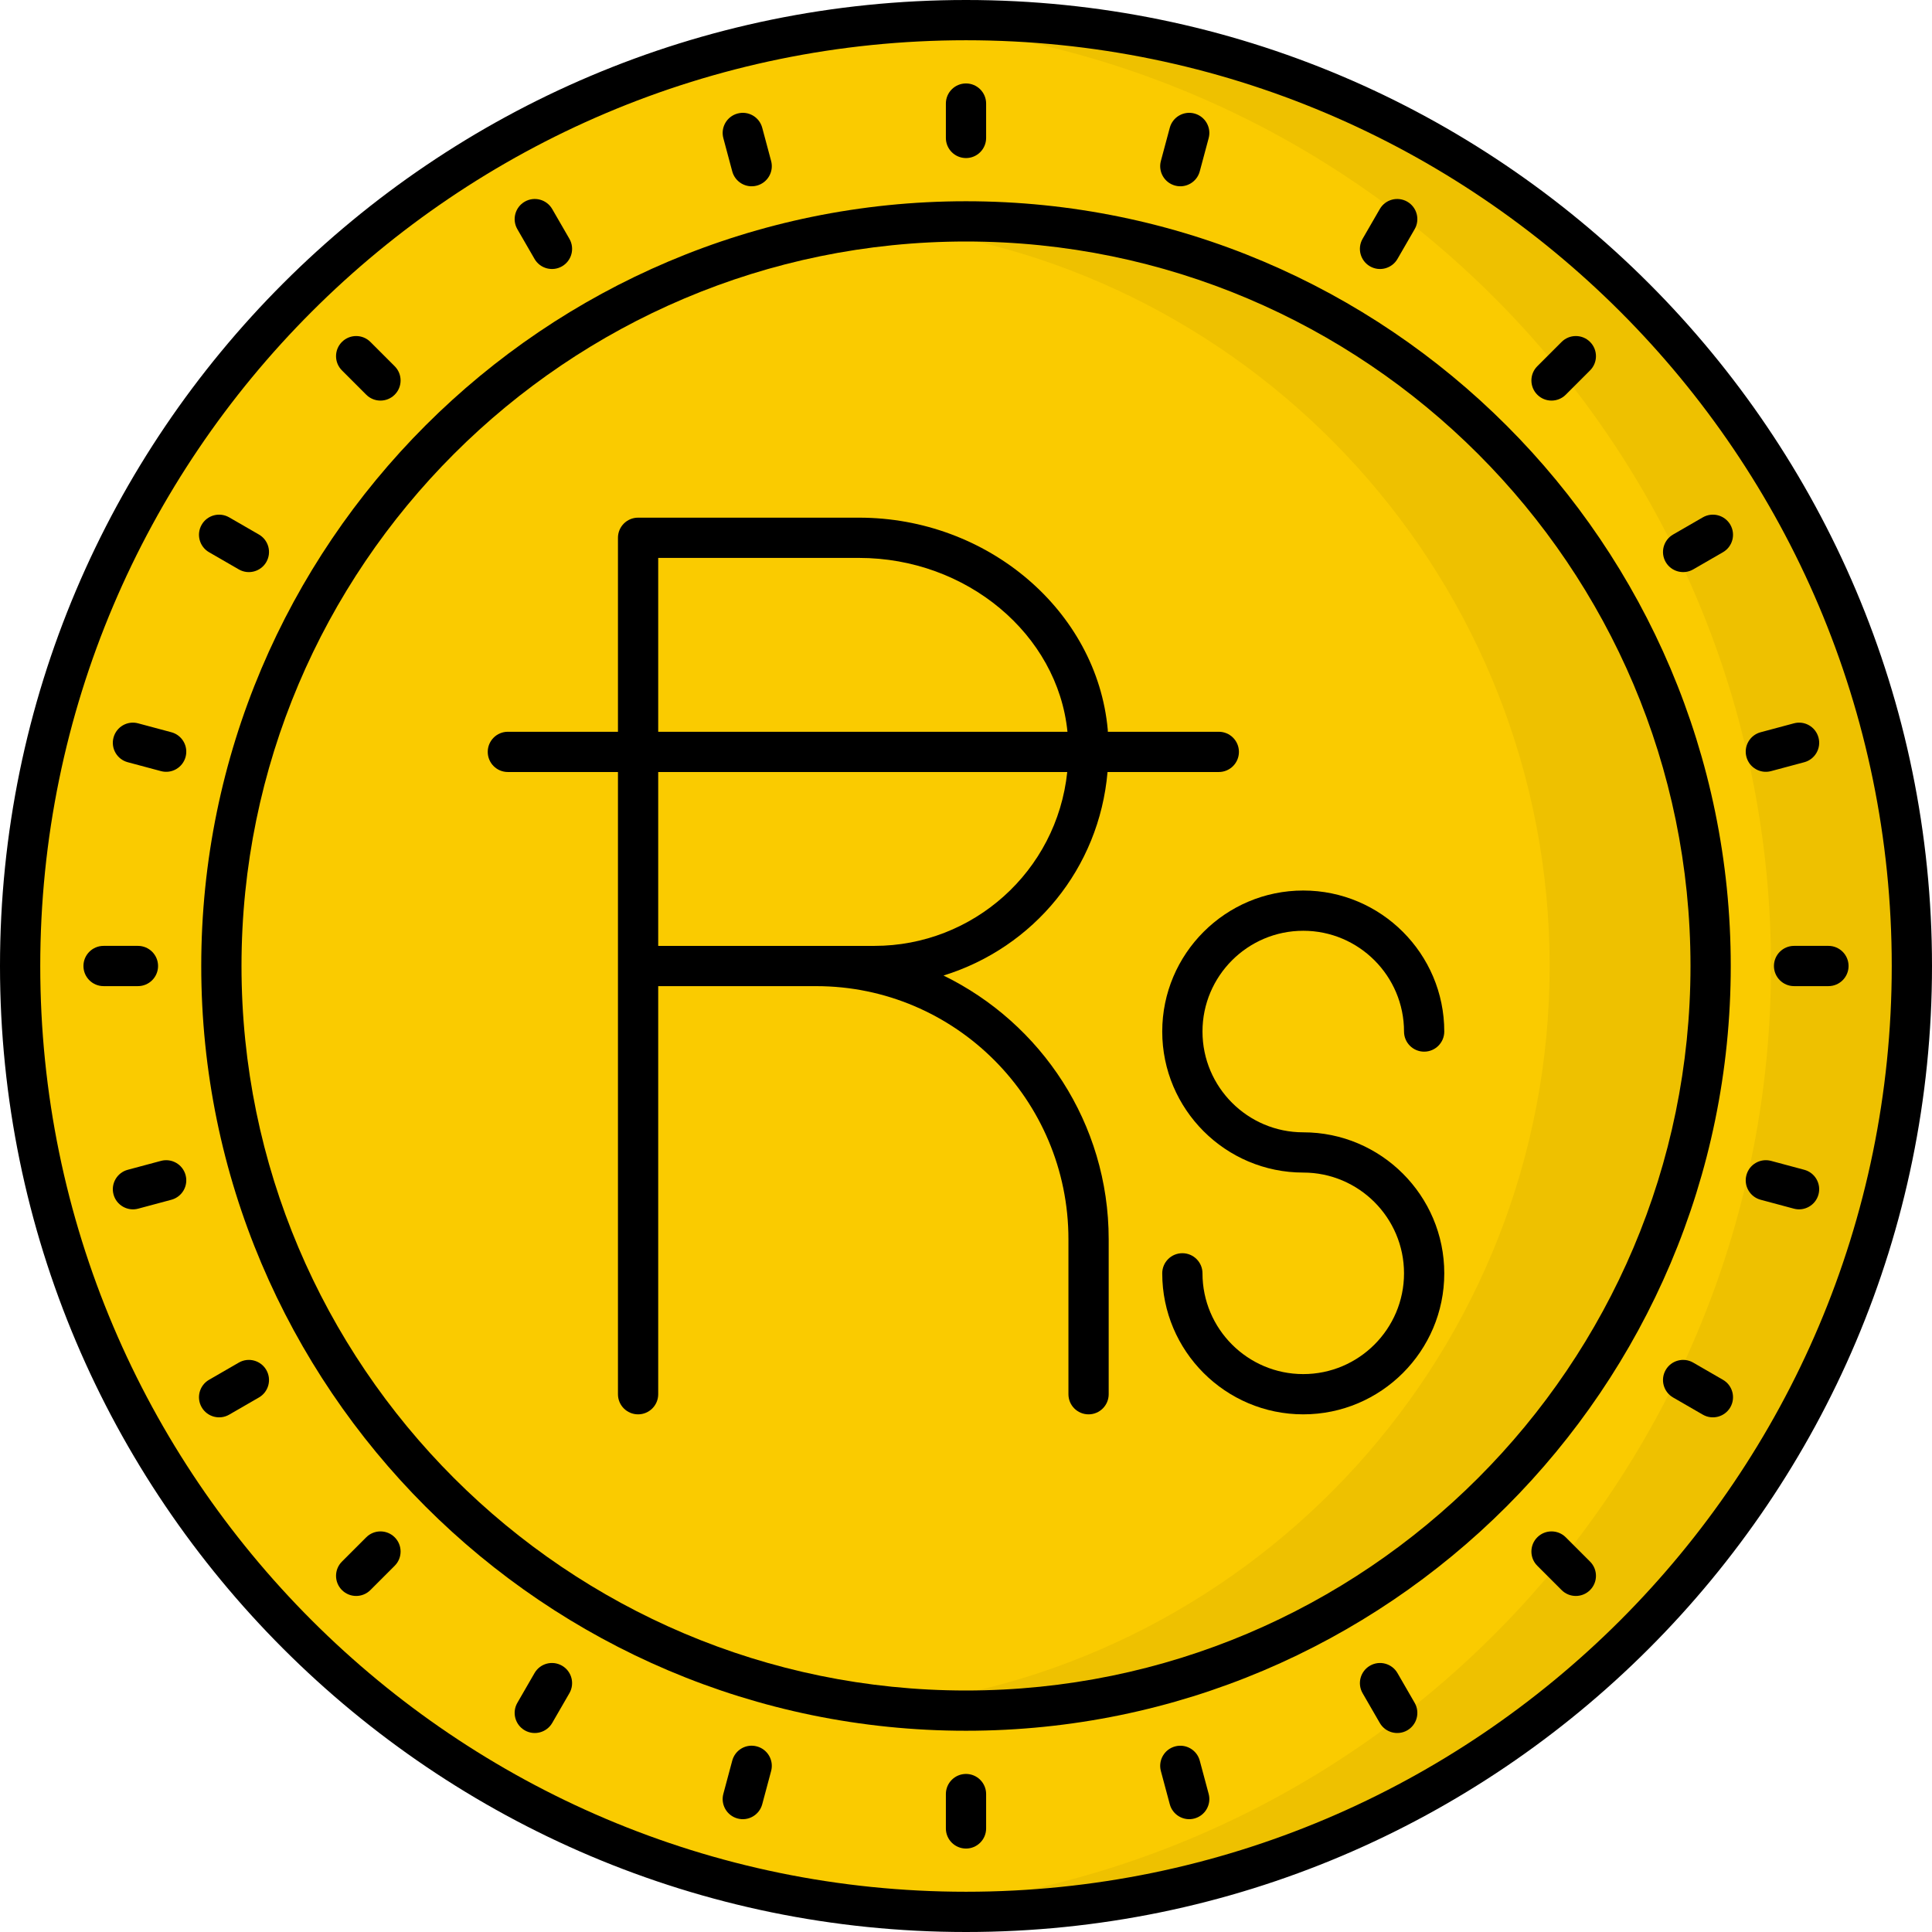 <?xml version="1.0" encoding="UTF-8"?> <svg xmlns="http://www.w3.org/2000/svg" height="512" viewBox="0 0 512 512" width="512"><g id="_x36_2_Mauritius_Rupee"><g><circle cx="256.001" cy="256.001" fill="#facb00" r="250.667"></circle><path d="m506.667 256.001c0 138.453-112.213 250.667-250.667 250.667-6.293 0-12.48-.214-18.667-.693 129.707-9.547 232-117.813 232-249.973 0-132.107-102.293-240.427-232-249.973 6.187-.48 12.373-.693 18.667-.693 138.454-.002 250.667 112.265 250.667 250.665z" opacity=".05"></path><circle cx="256.001" cy="256.001" fill="#facb00" r="197.333"></circle><path d="m453.334 256.001c0 108.8-88.533 197.333-197.333 197.333-7.2 0-14.293-.373-21.333-1.173 98.773-10.613 176-94.56 176-196.16s-77.227-185.547-176-196.16c7.04-.8 14.133-1.173 21.333-1.173 108.8-.001 197.333 88.533 197.333 197.333z" opacity=".05"></path><g><path d="m256 0c-141.159 0-256 114.841-256 256s114.841 256 256 256 256-114.841 256-256-114.841-256-256-256zm0 501.333c-135.276 0-245.333-110.057-245.333-245.333s110.057-245.333 245.333-245.333 245.333 110.057 245.333 245.333-110.057 245.333-245.333 245.333z"></path><path d="m256 53.333c-111.75 0-202.667 90.917-202.667 202.667s90.917 202.667 202.667 202.667 202.667-90.917 202.667-202.667-90.917-202.667-202.667-202.667zm0 394.667c-105.87 0-192-86.13-192-192s86.13-192 192-192 192 86.13 192 192-86.13 192-192 192z"></path><path d="m256 41.888c2.945 0 5.333-2.388 5.333-5.333v-9.109c0-2.945-2.388-5.333-5.333-5.333s-5.333 2.388-5.333 5.333v9.109c0 2.945 2.388 5.333 5.333 5.333z"></path><path d="m256 470.112c-2.945 0-5.333 2.388-5.333 5.333v9.109c0 2.945 2.388 5.333 5.333 5.333s5.333-2.388 5.333-5.333v-9.109c0-2.945-2.388-5.333-5.333-5.333z"></path><path d="m194.052 45.414c.758 2.831 3.673 4.542 6.531 3.771 2.844-.76 4.534-3.685 3.771-6.531l-2.357-8.799c-.76-2.844-3.669-4.539-6.531-3.771-2.844.76-4.534 3.685-3.771 6.531z"></path><path d="m317.948 466.589c-.76-2.846-3.695-4.536-6.531-3.771-2.846.763-4.534 3.688-3.771 6.531l2.359 8.799c.766 2.859 3.709 4.536 6.531 3.771 2.846-.763 4.534-3.688 3.771-6.531z"></path><path d="m141.659 68.622c1.486 2.569 4.758 3.413 7.286 1.953 2.552-1.474 3.424-4.737 1.953-7.286l-4.555-7.888c-1.474-2.552-4.737-3.427-7.286-1.953-2.552 1.474-3.424 4.737-1.953 7.286z"></path><path d="m370.344 443.38c-1.477-2.552-4.742-3.43-7.286-1.953-2.552 1.474-3.424 4.737-1.953 7.286l4.555 7.888c1.486 2.569 4.758 3.413 7.286 1.953 2.552-1.474 3.424-4.737 1.953-7.286z"></path><path d="m97.057 104.599c2.083 2.083 5.458 2.083 7.542 0 2.083-2.083 2.083-5.458 0-7.542l-6.44-6.44c-2.083-2.083-5.458-2.083-7.542 0s-2.083 5.458 0 7.542z"></path><path d="m414.943 407.401c-2.083-2.083-5.458-2.083-7.542 0-2.083 2.083-2.083 5.458 0 7.542l6.44 6.44c2.083 2.083 5.458 2.083 7.542 0s2.083-5.458 0-7.542z"></path><path d="m55.401 146.344 7.888 4.555c2.569 1.479 5.821.58 7.286-1.953 1.471-2.549.599-5.813-1.953-7.286l-7.888-4.555c-2.563-1.471-5.815-.599-7.286 1.953-1.471 2.549-.599 5.812 1.953 7.286z"></path><path d="m456.602 365.659-7.888-4.555c-2.557-1.477-5.815-.596-7.286 1.953s-.599 5.813 1.953 7.286l7.888 4.555c2.569 1.479 5.821.58 7.286-1.953 1.471-2.549.599-5.812-1.953-7.286z"></path><path d="m33.854 201.997 8.799 2.357c2.862.771 5.774-.944 6.531-3.771.763-2.846-.927-5.771-3.771-6.531l-8.799-2.357c-2.857-.781-5.768.927-6.531 3.771-.763 2.847.927 5.771 3.771 6.531z"></path><path d="m478.148 310.005-8.799-2.359c-2.844-.76-5.768.927-6.531 3.771s.924 5.768 3.771 6.531l8.799 2.359c2.805.76 5.763-.9 6.531-3.771.763-2.843-.924-5.768-3.771-6.531z"></path><path d="m41.888 256c0-2.945-2.388-5.333-5.333-5.333h-9.109c-2.945 0-5.333 2.388-5.333 5.333s2.388 5.333 5.333 5.333h9.109c2.945 0 5.333-2.388 5.333-5.333z"></path><path d="m484.555 250.667h-9.109c-2.945 0-5.333 2.388-5.333 5.333s2.388 5.333 5.333 5.333h9.109c2.945 0 5.333-2.388 5.333-5.333s-2.388-5.333-5.333-5.333z"></path><path d="m42.654 307.646-8.799 2.359c-2.846.763-4.534 3.688-3.771 6.531.767 2.865 3.721 4.533 6.531 3.771l8.799-2.359c2.846-.763 4.534-3.688 3.771-6.531-.761-2.847-3.688-4.534-6.531-3.771z"></path><path d="m469.349 204.354 8.799-2.357c2.844-.76 4.534-3.685 3.771-6.531-.763-2.844-3.674-4.552-6.531-3.771l-8.799 2.357c-2.844.76-4.534 3.685-3.771 6.531.758 2.831 3.673 4.542 6.531 3.771z"></path><path d="m63.289 361.104-7.888 4.555c-2.552 1.474-3.424 4.737-1.953 7.286 1.486 2.569 4.758 3.413 7.286 1.953l7.888-4.555c2.552-1.474 3.424-4.737 1.953-7.286-1.476-2.549-4.739-3.429-7.286-1.953z"></path><path d="m451.268 137.104-7.888 4.555c-2.552 1.474-3.424 4.737-1.953 7.286 1.486 2.569 4.758 3.413 7.286 1.953l7.888-4.555c2.552-1.474 3.424-4.737 1.953-7.286-1.476-2.552-4.741-3.424-7.286-1.953z"></path><path d="m97.057 407.401-6.44 6.44c-2.083 2.083-2.083 5.458 0 7.542s5.458 2.083 7.542 0l6.44-6.44c2.083-2.083 2.083-5.458 0-7.542-2.083-2.083-5.458-2.083-7.542 0z"></path><path d="m414.943 104.599 6.44-6.44c2.083-2.083 2.083-5.458 0-7.542s-5.458-2.083-7.542 0l-6.44 6.44c-2.083 2.083-2.083 5.458 0 7.542 2.083 2.083 5.458 2.083 7.542 0z"></path><path d="m148.945 441.427c-2.565-1.477-5.815-.599-7.286 1.953l-4.555 7.888c-1.471 2.549-.599 5.813 1.953 7.286 2.569 1.479 5.821.58 7.286-1.953l4.555-7.888c1.472-2.549.599-5.812-1.953-7.286z"></path><path d="m363.057 70.576c2.569 1.479 5.821.58 7.286-1.953l4.555-7.888c1.471-2.549.599-5.813-1.953-7.286-2.56-1.474-5.813-.599-7.286 1.953l-4.555 7.888c-1.471 2.549-.599 5.812 1.953 7.286z"></path><path d="m200.583 462.818c-2.867-.779-5.771.927-6.531 3.771l-2.357 8.799c-.763 2.846.927 5.771 3.771 6.531 2.862.771 5.774-.944 6.531-3.771l2.357-8.799c.763-2.846-.927-5.771-3.771-6.531z"></path><path d="m311.417 49.185c2.823.766 5.766-.913 6.531-3.771l2.359-8.799c.763-2.844-.924-5.768-3.771-6.531-2.841-.766-5.768.93-6.531 3.771l-2.359 8.799c-.763 2.843.924 5.768 3.771 6.531z"></path><path d="m250.041 258.526c23.923-7.417 41.252-28.372 43.469-53.935h29.485c2.945 0 5.333-2.385 5.333-5.333s-2.388-5.333-5.333-5.333h-29.406c-.015-.192-.004-.38-.021-.573 0-.005 0-.016-.003-.021-2.883-31.484-31.833-56.146-65.909-56.146h-58.557c-2.945 0-5.333 2.385-5.333 5.333v51.406h-29.177c-2.945 0-5.333 2.385-5.333 5.333s2.388 5.333 5.333 5.333h29.177v164.891c0 2.948 2.388 5.333 5.333 5.333s5.333-2.385 5.333-5.333v-108.145h41.875c36.857 0 66.841 30.089 66.841 67.068v41.078c0 2.948 2.388 5.333 5.333 5.333s5.333-2.385 5.333-5.333v-41.078c.001-30.728-17.912-57.267-43.773-69.878zm-75.609-110.674h53.224c28.477 0 52.647 20.211 55.233 46.073h-108.457zm41.875 102.817h-41.875v-46.078h108.4c-2.773 26.398-25.037 46.078-51.09 46.078z"></path><path d="m345.375 246.664c14.727 0 26.706 11.979 26.706 26.703 0 2.948 2.388 5.333 5.333 5.333s5.333-2.385 5.333-5.333c0-20.604-16.766-37.37-37.372-37.37s-37.37 16.766-37.37 37.37c0 20.609 16.763 37.375 37.37 37.375 14.727 0 26.706 11.979 26.706 26.703s-11.979 26.703-26.706 26.703c-14.724 0-26.703-11.979-26.703-26.703 0-2.948-2.388-5.333-5.333-5.333s-5.333 2.385-5.333 5.333c0 20.604 16.763 37.37 37.37 37.37s37.372-16.766 37.372-37.37-16.766-37.37-37.372-37.37c-14.724 0-26.703-11.979-26.703-26.708-.001-14.724 11.978-26.703 26.702-26.703z"></path></g></g></g></svg> 